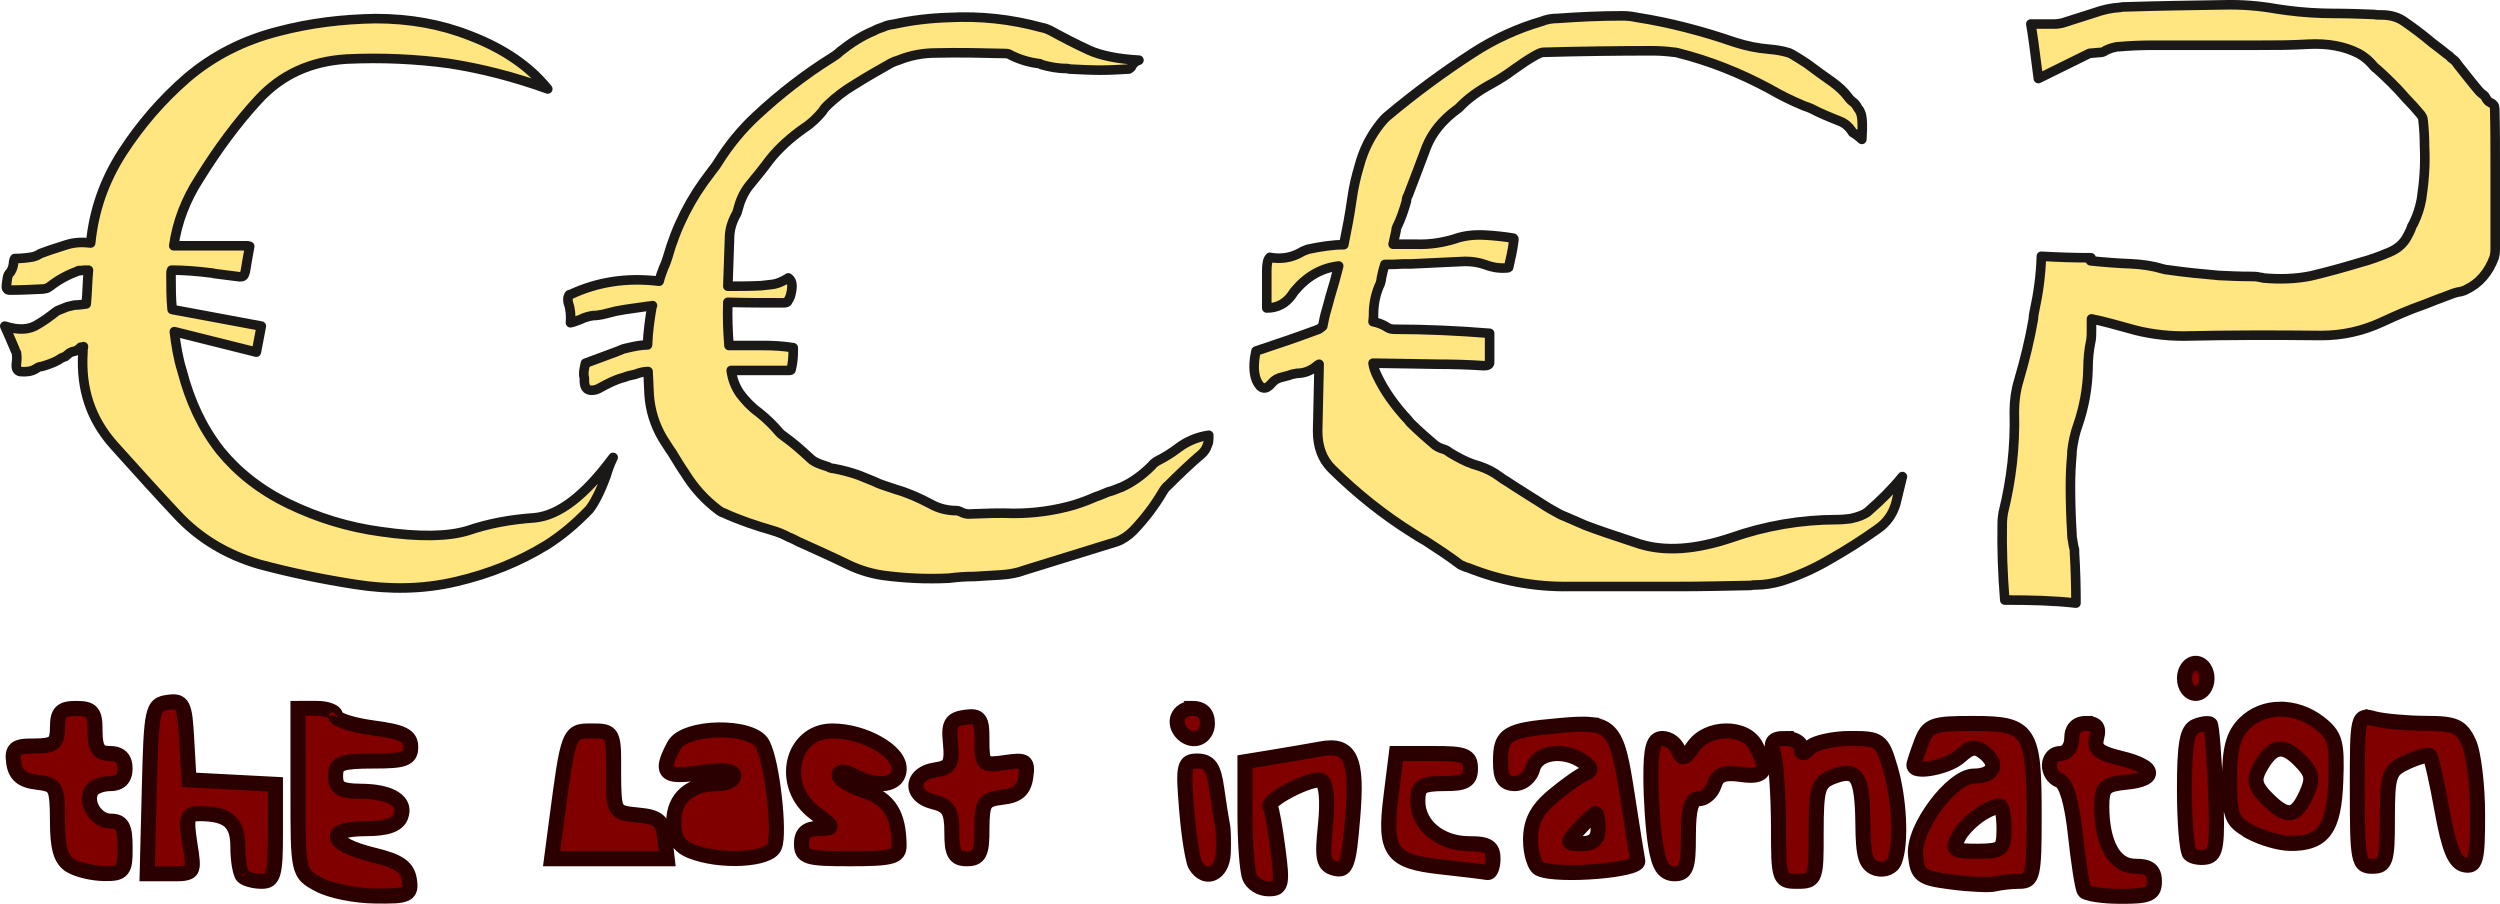 <?xml version="1.0" encoding="UTF-8"?>
<svg width="521.88" height="188.78" version="1.1" viewBox="0 0 521.88 188.78" xmlns="http://www.w3.org/2000/svg" xmlns:cc="http://creativecommons.org/ns#" xmlns:dc="http://purl.org/dc/elements/1.1/" xmlns:rdf="http://www.w3.org/1999/02/22-rdf-syntax-ns#">
 <g transform="translate(-161.83 -201.54)">
  <g fill="#ffe680" fill-rule="evenodd" stroke="#1b1918" stroke-linejoin="round" stroke-width="2">
   <path d="m288.32 300.96c0.347-1.156 0.81-2.544 1.504-3.932-5.898 7.981-11.334 12.144-16.423 12.607-5.205 0.347-9.831 1.272-13.879 2.66-4.164 1.272-10.178 1.388-18.159 0.231-6.824-0.925-13.185-2.891-19.199-5.783-6.014-2.891-10.756-6.708-14.341-11.103-3.817-4.857-6.361-10.409-7.981-16.655-0.809-2.544-1.272-5.32-1.619-8.212l17.117 4.279 1.041-5.436-18.621-3.47c-0.231-2.313-0.231-4.858-0.231-7.287 0-0.347 0-0.694 0.115-0.925 2.66 0 5.436 0.231 8.212 0.578 0.115 0 0.347 0 0.578 0.116 1.735 0.231 3.585 0.463 5.436 0.694 0.347 0 0.578 0 0.809-0.231 0.116-0.116 0.231-0.463 0.347-0.81 0.231-1.504 0.578-3.354 0.925-5.32l-0.463-0.115h-15.383c0.694-4.973 2.545-9.716 5.32-13.995 3.933-6.361 8.096-11.913 12.26-16.424 4.857-5.32 10.988-8.096 18.505-8.559 7.402-0.347 14.573 0 21.397 0.925 6.708 1.041 13.532 2.776 20.587 5.32-3.817-4.742-9.253-8.443-16.192-11.103-6.13-2.429-12.722-3.585-19.778-3.585-6.94 0.116-13.648 0.925-20.24 2.66-7.287 1.85-13.648 5.089-19.084 9.715-5.205 4.511-9.715 9.715-13.532 15.614-3.701 5.783-5.898 11.913-6.592 18.852-1.851-0.232-3.47-0.116-4.973 0.347-1.735 0.578-3.354 1.041-4.857 1.619-0.347 0.116-0.694 0.232-1.041 0.463-0.347 0.231-0.81 0.347-1.157 0.463-1.272 0.231-2.544 0.347-3.817 0.347-0.115 0.231-0.231 0.463-0.231 0.578 0 0.81-0.231 1.619-0.694 2.313-0.347 0.231-0.463 0.578-0.578 1.041-0.116 0.463-0.116 1.041-0.231 1.504-0.116 0.81 0.115 1.157 0.694 1.157 2.313 0 4.626-0.116 7.055-0.232 0.116 0 0.347-0.115 0.578-0.115 0.347-0.116 0.578-0.347 0.809-0.463 1.619-1.272 3.47-2.313 5.667-3.123 0.116-0.115 0.347-0.231 0.578-0.115 0.578-0.116 1.157-0.116 1.735-0.116-0.231 2.313-0.231 4.626-0.463 7.055-0.81 0.116-1.619 0.232-2.429 0.232-0.463 0.116-1.041 0.231-1.504 0.347l-1.735 0.694c-0.347 0.116-0.694 0.347-0.81 0.463-1.157 0.925-2.313 1.735-3.47 2.429-1.851 1.272-4.164 1.388-7.055 0.463 1.619 3.586 2.313 5.436 2.429 5.552 0.115 0.809 0.115 1.504 0 2.198-0.116 1.041 0.115 1.619 0.809 1.735 1.157 0.116 2.313 0 3.239-0.578 0.347-0.231 0.694-0.463 1.157-0.463 1.272-0.347 2.544-0.809 3.585-1.388 0.463-0.347 0.925-0.578 1.388-0.694 0.231-0.231 0.463-0.347 0.694-0.578 0.231-0.231 0.694-0.463 1.388-0.578 0.347-0.115 0.694-0.347 1.157-0.809 0.116 0 0.347 0 0.578-0.116-0.116 0.463-0.116 0.81-0.116 1.272-0.463 7.518 1.619 13.879 6.477 19.315 5.089 5.667 9.484 10.525 13.185 14.457 4.626 4.973 10.409 8.443 17.233 10.409 6.477 1.735 13.185 3.123 19.893 4.164 7.287 1.157 14.342 1.041 21.165-0.578 6.94-1.619 13.185-4.164 18.852-7.633 3.123-1.966 6.13-4.511 8.906-7.402 0.925-1.157 2.198-3.47 3.47-6.94z"/>
   <path d="m391.72 216.18c1.966 0 3.817-0.116 5.783-0.231 0.116-0.116 0.347-0.231 0.463-0.347 0.347-0.809 0.925-1.272 1.619-1.504-4.279-0.231-7.865-0.925-10.409-2.082-2.776-1.272-5.436-2.66-7.98-4.048-0.694-0.347-1.272-0.578-1.966-0.694-6.361-1.735-12.722-2.429-19.315-2.082-3.933 0.116-7.749 0.578-11.45 1.388-0.81 0.115-1.504 0.231-2.198 0.578-0.694 0.232-1.388 0.463-1.966 0.81-2.545 1.041-4.858 2.545-7.055 4.279-0.578 0.578-1.272 1.041-1.85 1.388-5.552 3.47-10.756 7.518-15.614 12.028-3.123 2.891-5.783 6.13-8.096 9.831-0.463 0.809-1.041 1.388-1.504 2.082-4.164 5.32-7.171 11.219-9.021 17.811-0.231 0.694-0.463 1.388-0.809 2.082-0.347 0.925-0.694 1.85-0.925 2.776-6.708-0.81-12.838 0.115-18.506 2.776h-0.115c-0.116 0-0.232 0.116-0.232 0.231-0.231 0.347-0.231 0.809-0.116 1.504 0.463 1.272 0.578 2.66 0.463 4.164 0.694-0.116 1.388-0.463 2.082-0.694 0.925-0.463 1.851-0.694 2.66-0.809 0.694 0 1.388-0.116 1.966-0.231l2.776-0.694c0.694-0.115 1.388-0.231 1.966-0.347l4.858-0.694c0.232 0 0.463 0 0.81-0.115-0.116 0.115-0.116 0.231-0.116 0.231-0.463 2.66-0.81 5.205-0.925 7.981-1.157 0-2.429 0.231-3.47 0.463-0.578 0.116-1.041 0.231-1.504 0.347l-1.735 0.694c-2.082 0.809-4.164 1.504-6.245 2.313-0.347 1.388-0.463 2.429-0.231 3.007v0.578c0 1.735 0.694 2.313 2.313 1.966 0.347-0.116 0.694-0.232 1.041-0.463 1.504-0.81 3.007-1.619 4.742-2.082l1.041-0.347c0.578-0.115 1.041-0.231 1.504-0.347 0.926-0.347 1.735-0.578 2.66-0.578 0.116 1.619 0.116 3.354 0.232 4.973 0.231 3.123 1.157 6.13 2.776 8.906 0.694 1.041 1.272 2.082 1.966 3.007 1.041 1.735 1.966 3.239 2.776 4.395 1.851 3.007 4.164 5.552 6.94 7.634 0.347 0.231 0.578 0.463 1.041 0.578 3.239 1.504 6.708 2.66 10.294 3.701 1.157 0.347 2.313 0.809 3.354 1.388 0.694 0.231 1.272 0.578 1.966 0.925 3.354 1.504 6.94 3.123 10.525 4.858 2.429 1.156 4.857 1.85 7.286 2.198 4.395 0.578 8.906 0.809 13.648 0.578 1.735-0.231 3.47-0.347 5.205-0.347l5.783-0.347c1.504-0.116 3.123-0.347 4.627-0.925 6.477-1.966 12.954-4.048 19.43-6.014 1.272-0.463 2.429-1.272 3.47-2.313 2.429-2.545 4.511-5.32 6.13-8.096 0.347-0.578 0.694-1.041 1.157-1.388 2.429-2.429 4.742-4.626 7.055-6.593 0.463-0.463 0.809-0.925 1.041-1.619 0.116-0.231 0.116-0.463 0.232-0.578 0.115-0.578 0.115-1.041 0.115-1.619-2.429 0.347-4.511 1.272-6.246 2.545-1.504 1.156-3.007 2.082-4.626 2.891-0.347 0.231-0.809 0.578-1.041 0.925-1.966 1.966-4.048 3.47-6.361 4.511-0.347 0.116-0.694 0.231-0.925 0.347-0.578 0.232-1.157 0.463-1.735 0.578-0.463 0.232-0.926 0.347-1.388 0.578-0.347 0.116-0.809 0.347-1.272 0.463-1.272 0.578-2.776 1.157-4.626 1.735-4.048 1.157-8.212 1.735-12.491 1.735-2.892-0.115-5.899 0-8.906 0.116-0.81 0.116-1.619-0.116-2.198-0.463-0.232-0.116-0.578-0.231-0.925-0.231-1.851 0-3.701-0.463-5.32-1.388-2.429-1.272-4.742-2.313-7.171-3.007-1.272-0.463-2.544-0.809-3.701-1.272-1.157-0.578-2.544-1.041-4.164-1.735-1.619-0.578-3.354-1.041-5.205-1.388-0.347 0-0.81-0.115-1.157-0.347-0.463-0.116-0.925-0.347-1.388-0.463-1.041-0.347-1.851-0.809-2.313-1.272-1.85-1.734-3.701-3.353-5.667-4.742-0.347-0.231-0.578-0.463-0.809-0.694-1.157-1.388-2.545-2.776-4.279-4.164-1.619-1.157-2.892-2.544-3.933-3.933-1.041-1.504-1.619-3.123-1.85-4.857h11.913c0.347 0 0.463 0 0.578-0.116 0.347-1.272 0.463-2.66 0.463-4.048v-0.578c-2.082-0.347-4.164-0.463-6.246-0.463h-7.171c-0.232-3.007-0.347-6.014-0.232-9.021 3.817 0.116 7.749 0.116 11.566 0.116 0.578 0 0.925-0.116 0.925-0.347 0.463-0.578 0.694-1.388 0.81-2.197 0.231-1.388 0-2.198-0.694-2.66-1.041 0.694-2.313 1.272-3.585 1.388-0.694 0.116-1.388 0.116-2.082 0.232-2.313 0.115-4.626 0.115-6.94 0.115l0.347-10.062c0-1.619 0.463-3.239 1.272-4.742 0.231-0.347 0.347-0.694 0.463-1.157 0.463-1.85 1.157-3.47 2.313-4.973 1.619-1.966 3.123-3.817 4.395-5.552 1.966-2.429 4.279-4.511 7.055-6.477 1.619-1.041 2.891-2.313 3.932-3.585 0.231-0.463 0.694-0.925 1.157-1.388 1.619-1.504 3.354-2.891 5.32-4.048 2.544-1.619 5.205-3.123 7.865-4.626 0.463-0.231 1.041-0.463 1.504-0.578 2.544-1.041 5.205-1.504 7.865-1.504 4.857-0.116 9.715 0 14.573 0.116 0.347 0 0.694 0.116 1.041 0.347 1.85 0.925 3.817 1.504 5.783 1.735 0.231 0 0.463 0.116 0.578 0.231 1.619 0.463 3.354 0.81 5.205 0.81 0.116 0 0.347 0 0.578 0.116 2.198 0.115 4.511 0.231 6.708 0.231z"/>
   <path d="m503.44 205.16c-0.96-0.208-1.932-0.312-2.892-0.312-4.614 0-9.01 0.208-13.509 0.532-1.284 0-2.36 0.208-3.423 0.636-5.043 1.469-9.866 3.69-14.261 6.546-6.211 4.013-12.213 8.455-17.892 13.208-0.532 0.428-0.972 0.96-1.4 1.48-2.14 2.649-3.643 5.713-4.499 8.987-0.636 2.117-1.18 4.441-1.504 6.766-0.428 3.169-1.064 6.454-1.712 9.623-2.464 0-4.927 0.416-7.495 0.949-0.543 0.208-1.18 0.428-1.608 0.74-1.931 1.052-4.083 1.376-6.327 0.948-0.428 0.428-0.647 1.272-0.647 2.753v7.819c2.255 0 3.967-0.948 5.251-2.741 0.115-0.22 0.324-0.428 0.428-0.636 2.579-3.169 5.679-4.973 9.334-5.39-0.544 2.22-1.18 4.43-1.827 6.546-0.22 0.949-0.532 1.908-0.752 2.753-0.324 1.053-0.532 2.117-0.752 3.273-0.208 0.208-0.532 0.428-0.856 0.636-4.279 1.585-8.57 3.065-13.069 4.545-0.544 2.429-0.544 4.546 0.104 6.13 0.856 1.897 1.932 2.117 3.215 0.532 0.532-0.636 1.284-1.064 2.36-1.272 0.428-0.104 0.752-0.208 1.18-0.312 0.532-0.22 1.064-0.324 1.712-0.428 1.504 0 2.787-0.532 3.863-1.376 0.208-0.208 0.532-0.416 0.74-0.52l-0.312 13.948c0 3.273 0.96 5.921 2.995 7.922 5.147 5.077 10.826 9.623 16.932 13.428 0.856 0.532 1.608 1.053 2.463 1.481 2.579 1.689 5.043 3.273 7.402 5.077 0.532 0.208 1.064 0.52 1.608 0.625 6.639 2.649 13.717 4.025 21.003 3.921h22.611c5.147 0 10.178-0.116 15.325-0.22 0.428-0.104 0.752-0.104 1.18-0.104 1.712 0 3.435-0.312 5.043-0.74 3.423-1.052 6.858-2.533 10.282-4.545 3.539-2.001 6.858-4.117 9.97-6.338 2.036-1.376 3.215-3.169 3.863-5.286 0.532-2.117 0.96-4.013 1.388-5.713-2.14 2.649-4.603 5.077-7.287 7.402-0.856 0.636-2.036 1.052-3.539 1.376-0.856 0.104-1.816 0.208-2.787 0.208-7.495 0-15.001 1.272-22.183 3.805-7.287 2.429-13.613 2.961-19.072 1.272-5.471-1.804-9.218-3.065-11.369-3.909-2.139-0.96-3.955-1.7-5.135-2.221-1.4-0.74-2.683-1.48-3.967-2.325-2.463-1.585-4.927-3.065-7.286-4.65-0.428-0.22-0.856-0.532-1.295-0.844-1.388-1.064-2.892-1.804-4.499-2.336-1.608-0.416-3.216-1.157-4.707-2.001-0.22-0.104-0.544-0.324-0.752-0.428-0.324-0.208-0.752-0.416-0.972-0.636-0.324-0.208-0.532-0.312-0.856-0.416-0.752-0.208-1.388-0.532-1.816-0.844-1.504-1.272-3.215-2.753-5.043-4.545-0.208-0.208-0.428-0.428-0.532-0.636-2.787-2.961-5.043-6.13-6.535-9.299-0.439-0.844-0.752-1.804-0.868-2.649 4.511 0.104 9.01 0.104 13.613 0.22 3.215 0 6.431 0.104 9.542 0.312 0.752 0 1.284-0.208 1.18-0.844v-5.922c-6.65-0.532-13.289-0.845-19.824-0.845-0.544 0-1.076-0.104-1.4-0.312-0.96-0.636-2.036-1.064-3.111-1.272 0.116-0.844 0.116-1.585 0.116-2.325 0.104-1.908 0.532-3.805 1.388-5.609 0.104-0.312 0.22-0.74 0.22-1.053 0.208-1.052 0.428-2.012 0.752-2.961 1.284 0 2.463 0 3.747-0.104h1.712c3.643-0.208 7.39-0.312 11.254-0.532 1.504 0 2.892 0.22 4.071 0.636 1.399 0.532 2.787 0.845 4.499 0.74 0.428 0 0.544-0.104 0.544-0.104 0.428-1.897 0.856-3.701 1.064-5.494 0.115-0.428 0-0.636-0.104-0.636-1.931-0.312-3.967-0.532-6.003-0.636-2.244-0.104-4.279 0.104-6.327 0.844-2.463 0.74-5.135 1.168-7.819 1.064h-4.927l0.636-2.857c0-0.208 0-0.324 0.116-0.636 0.856-1.688 1.492-3.597 2.036-5.494 0-0.428 0.104-0.844 0.324-1.168 1.284-3.377 2.567-6.65 3.851-10.143 1.18-2.961 3.319-5.598 6.327-7.818 0.208-0.104 0.428-0.324 0.636-0.532 1.608-1.689 3.863-3.377 6.859-4.973 1.504-0.844 3.007-1.793 4.395-2.845 1.504-1.064 3.007-2.117 4.719-3.065 0.324-0.104 0.532-0.324 0.96-0.428 0.22-0.104 0.439-0.104 0.648-0.104 7.506-0.208 15.116-0.312 22.727-0.312 1.388 0 2.892 0.104 4.499 0.312 0.104 0 0.324 0 0.636 0.104 6.754 1.689 13.081 4.233 19.187 7.506 2.36 1.377 4.719 2.533 7.287 3.597 0.428 0.104 0.856 0.312 1.4 0.52 1.816 0.96 3.852 1.804 6.003 2.649 1.064 0.416 1.92 1.157 2.463 2.012 0.104 0.208 0.208 0.416 0.532 0.521 0.428 0.324 0.96 0.636 1.608 1.272 0.208-3.065 0.104-4.973-0.324-5.713-0.104-0.312-0.324-0.625-0.532-0.844-0.22-0.521-0.647-1.052-1.284-1.48-0.324-0.312-0.543-0.52-0.752-0.844-0.856-1.157-1.931-2.117-3.215-3.065-1.827-1.261-3.539-2.533-5.251-3.805-0.971-0.636-1.931-1.26-3.007-1.897-0.208-0.104-0.532-0.324-0.856-0.428-1.388-0.416-2.683-0.636-4.071-0.74-2.567-0.208-5.043-0.74-7.287-1.48-6.754-2.325-13.613-4.117-20.471-5.182z"/>
   <path d="m663.56 205.92c-1.261-0.845-2.834-1.261-4.511-1.261-0.625 0-1.145 0-1.665-0.104-2.73-0.104-5.447-0.208-8.281-0.208-3.342 0-6.697-0.22-9.831-0.636l-2.197-0.312c-3.562-0.636-7.229-0.949-11.103-0.844-6.801 0.104-13.613 0.208-20.31 0.416-0.416 0-0.833 0-1.157 0.104-1.989 0.104-3.759 0.532-5.54 1.168-2.197 0.729-4.395 1.365-6.604 2.105-0.52 0.104-1.041 0.208-1.561 0.208h-5.031c0.312 1.689 0.844 5.482 1.573 11.381l10.675-5.262c0.948-0.116 1.781-0.116 2.625-0.22 0.208-0.104 0.416-0.104 0.625-0.312 0.625-0.312 1.365-0.636 2.094-0.74 0.208-0.104 0.416-0.104 0.625-0.104 2.405-0.208 4.823-0.312 7.228-0.312h21.987c3.447 0 6.905 0 10.467-0.22 4.083-0.208 7.529 0.428 10.467 1.908 1.365 0.729 2.406 1.677 3.25 2.73 0.208 0.22 0.416 0.428 0.625 0.532 1.989 1.793 4.083 3.794 6.072 6.118 1.041 1.053 2.093 2.209 3.134 3.47 0.208 0.324 0.428 0.636 0.428 1.052 0.208 1.793 0.312 3.689 0.312 5.482 0.208 3.897-0.104 7.587-0.636 11.068-0.312 1.689-0.833 3.377-1.665 5.054-0.22 0.324-0.428 0.74-0.532 1.168-0.208 0.416-0.416 0.949-0.729 1.469-0.729 1.48-1.989 2.637-3.77 3.377-1.989 0.845-3.979 1.585-5.968 2.105-3.458 1.052-6.905 2.001-10.467 2.845-3.146 0.636-6.384 0.74-9.947 0.428-0.104-0.115-0.312-0.115-0.52-0.115-0.729-0.208-1.469-0.208-2.198-0.208-2.198 0-4.395-0.104-6.592-0.208-3.458-0.312-6.917-0.636-10.479-1.157-0.312 0-0.729-0.104-1.145-0.208-2.093-0.636-4.291-0.949-6.592-1.064-2.729-0.104-5.551-0.312-8.489-0.625 0.104-0.208 0.104-0.428 0.104-0.636-3.343 0-6.801-0.104-10.363-0.312-0.104 3.897-0.625 7.691-1.457 11.485-0.104 0.532-0.208 1.053-0.208 1.585-0.74 4.314-1.781 8.536-3.042 12.85-0.625 2.012-0.937 4.221-0.937 6.535 0.208 7.275-0.636 14.341-2.313 21.084-0.104 0.74-0.208 1.469-0.208 2.209-0.104 5.378 0.104 10.756 0.532 16.019h0.52c4.811 0 9.634 0.104 14.341 0.636 0-3.585-0.104-7.066-0.312-10.536v-0.636c-0.208-0.636-0.312-1.365-0.416-2.105-0.116-0.428-0.116-0.845-0.116-1.157-0.208-3.377-0.312-6.639-0.312-10.016 0-2.209 0.104-4.43 0.312-6.639v-0.532c0.22-2.001 0.636-3.897 1.261-5.586 1.261-3.69 1.989-7.587 2.094-11.589 0-2.209 0.208-4.221 0.625-6.118 0.104-0.729 0.104-1.469 0.104-2.209v-2.209c2.626 0.521 5.136 1.261 7.853 2.001 3.562 1.053 7.437 1.585 11.415 1.585 9.634-0.22 19.153-0.22 28.683-0.115 4.499 0 8.686-0.948 12.769-2.845 2.729-1.261 5.551-2.521 8.593-3.574 1.885-0.74 3.759-1.481 5.54-2.117 0.74-0.312 1.469-0.521 2.197-0.625 0.428-0.116 0.844-0.22 1.157-0.428 2.718-1.261 4.707-3.585 5.864-6.743 0.104-0.416 0.208-0.948 0.208-1.585v-17.175c0-4.002 0-8.119-0.104-12.225 0-0.636-0.312-1.052-0.833-1.261-0.532-0.22-0.844-0.636-1.157-1.272-0.104-0.104-0.208-0.312-0.416-0.416-0.312-0.208-0.636-0.532-0.844-0.74-1.353-1.585-2.822-3.481-4.499-5.586-0.312-0.532-0.729-0.949-1.365-1.365-0.208-0.324-0.521-0.532-0.833-0.74-0.937-0.74-1.989-1.585-3.134-2.429-1.989-1.689-3.979-3.158-5.968-4.534z"/>
  </g>
  <g transform="matrix(.993 0 0 .993 2.577 -4.471)" fill="#800000" shape-rendering="auto">
   <path d="m227.36 393.4c-4.333-2.35-4.345-2.407-4.345-19.687v-17.33h3.95c2.172 0 3.95 0.687 3.95 1.526 0 0.839 3.555 1.997 7.9 2.574 6.292 0.835 7.9 1.65 7.9 4.005 0 2.494-1.235 2.957-7.9 2.957-6.847 0-7.9 0.421-7.9 3.16 0 2.507 1.061 3.165 5.135 3.184 6.503 0.031 9.821 2.099 8.575 5.346-0.672 1.752-2.968 2.53-7.472 2.53-8.605 0-7.552 3.289 1.778 5.552 5.354 1.299 7.113 2.514 7.499 5.182 0.462 3.189-0.143 3.481-7.11 3.423-4.188-0.035-9.57-1.124-11.96-2.421zm371.16 1.299c-0.397-0.652-1.228-5.938-1.846-11.748-0.715-6.722-1.923-10.869-3.321-11.406-2.95-1.132-2.812-5.682 0.173-5.682 1.317 0 2.37-1.405 2.37-3.16 0-2.055 1.053-3.16 3.012-3.16 2.17 0 2.795 0.83 2.235 2.971-0.617 2.36 0.417 3.254 5.032 4.345 7.305 1.728 7.924 4.378 1.175 5.029-4.486 0.433-5.135 1.068-5.135 5.032 0 7.899 2.653 12.643 7.071 12.643 2.936 0 3.989 0.834 3.989 3.16 0 2.686-1.053 3.16-7.017 3.16-3.859 0-7.342-0.533-7.739-1.185zm-175.47-2.894c-0.527-1.375-0.959-7.386-0.959-13.359v-10.859l5.925-0.968c3.259-0.532 7.767-1.307 10.018-1.722 6.315-1.163 7.752 1.99 6.689 14.671-0.813 9.703-1.306 11.072-3.755 10.432-2.4-0.628-2.691-1.973-1.959-9.061 0.527-5.106 0.208-8.726-0.825-9.364-1.648-1.019-11.896 4.2-10.772 5.486 0.314 0.359 1.047 4.386 1.629 8.948 0.958 7.504 0.768 8.295-1.987 8.295-1.675 0-3.477-1.125-4.005-2.499zm147.56 1.069c-6.501-0.859-7.149-1.346-7.56-5.68-0.533-5.617 7.617-16.59 12.322-16.59 4.036 0 5.185-2.386 2.301-4.779-1.934-1.605-2.921-1.49-5.242 0.611-2.533 2.292-9.721 3.698-9.721 1.901 0-0.378 0.693-2.511 1.541-4.74 1.417-3.728 2.3-4.053 11.005-4.053 11.845 0 12.735 1.372 12.735 19.646 0 12.288-0.279 13.534-3.031 13.534-1.667 0-3.978 0.245-5.135 0.545s-5.304 0.122-9.214-0.395zm11.06-11.21c0-2.607-0.402-4.74-0.894-4.74-2.303 0-7.1 3.543-8.606 6.356-1.519 2.838-1.161 3.124 3.914 3.124 5.153 0 5.586-0.367 5.586-4.74zm-370.25 10.007c-0.579-0.579-1.053-3.347-1.053-6.151 0-5.205-2.077-7.016-8.048-7.016-2.673 0-2.925 0.781-2.039 6.32 1 6.253 0.958 6.32-3.983 6.32h-4.994l0.447-17.775c0.426-16.94 0.61-17.798 3.916-18.269 3.15-0.448 3.513 0.278 3.95 7.9l0.481 8.394 18.17 0.948v10.191c0 8.829-0.387 10.191-2.897 10.191-1.593 0-3.371-0.474-3.95-1.053zm322.83-10.402c-0.013-6.3-0.45-13.055-0.974-15.01-0.768-2.867-0.306-3.555 2.392-3.555 1.839 0 3.344 0.853 3.344 1.896 0 1.475 0.421 1.475 1.896 0 1.043-1.043 4.841-1.896 8.44-1.896 6.228 0 6.632 0.295 8.374 6.108 1.955 6.526 2.4 15.848 0.938 19.658-0.504 1.313-2.133 2-3.743 1.579-2.302-0.602-2.866-2.43-2.93-9.493-0.09-9.967-1.234-11.766-6.26-9.838-3.185 1.222-3.555 2.439-3.555 11.685 0 9.956-0.14 10.321-3.95 10.321-3.848 0-3.951-0.295-3.972-11.455zm-359.04 8.169c-2.036-1.186-2.765-3.645-2.765-9.327 0-7.244-0.266-7.747-4.345-8.217-3.111-0.358-4.488-1.51-4.85-4.055-0.43-3.024 0.219-3.555 4.345-3.555 4.12 0 4.85-0.595 4.85-3.95 0-3.16 0.79-3.95 3.95-3.95 3.336 0 3.95 0.737 3.95 4.74 0 3.687 0.702 4.74 3.16 4.74 2.107 0 3.16 1.053 3.16 3.16 0 2.075-1.053 3.16-3.067 3.16-1.687 0-3.467 0.647-3.955 1.437-1.547 2.503 0.923 6.463 4.031 6.463 2.365 0 2.991 1.157 2.991 5.53 0 4.991-0.423 5.525-4.345 5.482-2.39-0.026-5.589-0.773-7.11-1.659zm236.51-0.038c-0.593-0.96-1.444-6.292-1.89-11.85-0.749-9.33-0.568-10.105 2.357-10.105 2.46 0 3.353 1.324 3.997 5.925 0.456 3.259 0.989 6.636 1.185 7.505s0.272 3.535 0.169 5.925c-0.19 4.415-3.722 5.993-5.819 2.6zm51.613 0.302c-10.573-1.15-11.997-3.16-10.533-14.877l1.12-8.961h7.786c6.733 0 7.786 0.427 7.786 3.16 0 2.558-1.053 3.16-5.53 3.16-4.748 0-5.53 0.524-5.53 3.705 0 5.026 4.72 8.935 10.79 8.935 3.957 0 5.011 0.664 5.011 3.16 0 1.738-0.533 3.044-1.185 2.902-0.652-0.142-5.023-0.675-9.714-1.185zm20.775 0.43c-1.086-0.457-1.975-3.197-1.975-6.089 0-3.888 1.22-6.284 4.682-9.197 2.575-2.167 5.597-4.309 6.715-4.76 1.578-0.637 1.502-1.197-0.337-2.497-3.992-2.824-9.69-2.052-10.602 1.436-0.457 1.749-2.155 3.16-3.802 3.16-2.24 0-2.976-1.149-2.976-4.647 0-5.802 1.205-6.536 12.398-7.551 11.162-1.012 11.993-0.14 14.324 15.043 0.974 6.345 1.937 12.388 2.14 13.43 0.381 1.959-16.604 3.34-20.567 1.672zm12.245-8.468c0-1.738-0.245-3.16-0.545-3.16-0.3 0-1.832 1.422-3.405 3.16-2.776 3.067-2.76 3.16 0.545 3.16 2.352 0 3.405-0.978 3.405-3.16zm12.074 3.555c-0.539-3.259-0.987-9.658-0.997-14.22-0.013-6.403 0.534-8.295 2.402-8.295 1.331 0 2.841 1.099 3.356 2.441 0.789 2.055 1.295 1.93 3.2-0.79 2.97-4.24 10.857-4.346 13.089-0.175 2.796 5.225 1.981 6.833-3.086 6.09-3.563-0.523-4.946 0.014-5.637 2.191-0.503 1.586-1.934 2.884-3.179 2.884-1.663 0-2.264 2.096-2.264 7.9 0 6.662-0.463 7.9-2.953 7.9-2.185 0-3.208-1.541-3.933-5.925zm147.51-11.639c0-15.805 0.04-15.974 3.555-15.032 1.955 0.524 6.818 0.962 10.807 0.974 6.227 0.018 7.511 0.59 9.085 4.046 1.008 2.213 1.834 9.02 1.834 15.126 0 9.697-0.348 11.035-2.748 10.572-2.047-0.394-3.252-3.31-4.722-11.422-1.086-5.991-2.246-11.164-2.578-11.496-0.332-0.332-2.473 0.248-4.758 1.289-3.85 1.754-4.154 2.627-4.154 11.909 0 8.963-0.332 10.017-3.16 10.017-2.952 0-3.16-1.053-3.16-15.984zm-378.62 6.899c2.558-19.37 2.552-19.355 7.484-19.355 4.476 0 4.567 0.171 4.567 8.59 0 8.536 0.032 8.593 5.135 9.085 4.279 0.413 5.218 1.22 5.635 4.84l0.5 4.345h-24.312zm28.246 5.876c-2.578-1.036-3.555-2.73-3.555-6.164 0-5.033 3.483-8.007 9.376-8.007 1.795 0 3.264-0.755 3.264-1.677 0-1.092-2.48-1.305-7.11-0.611-7.564 1.134-8.575 0.078-5.474-5.716 2.253-4.21 16.505-4.433 18.637-0.291 1.995 3.874 3.683 18.43 2.496 21.524-1.104 2.878-11.444 3.43-17.634 0.942zm23.305-1.531c0-2.209 1.07-3.175 3.555-3.21 3.438-0.048 3.412-0.157-0.79-3.292-7.487-5.586-4.997-17.198 3.689-17.198 6.701 0 14.086 4.163 14.086 7.941 0 3.501-4.511 4.199-9.584 1.484-1.862-0.997-3.056-1.044-3.056-0.123 0 0.832 2.414 2.31 5.364 3.283 5.186 1.712 7.204 4.912 7.255 11.51 0.018 2.352-1.513 2.765-10.249 2.765-9.217 0-10.27-0.324-10.27-3.16zm31.6-2.34c0-4.578-0.676-5.67-4.029-6.511-5.013-1.258-4.595-5.939 0.596-6.678 3.062-0.436 3.565-1.32 3.144-5.53-0.418-4.178 0.09-5.095 3.054-5.516 3.088-0.439 3.555 0.2 3.555 4.861 0 5.097 0.245 5.33 4.876 4.651 4.386-0.644 4.823-0.338 4.345 3.039-0.39 2.756-1.687 3.887-4.876 4.254-3.919 0.451-4.345 1.109-4.345 6.715 0 5.162-0.536 6.215-3.16 6.215-2.555 0-3.16-1.053-3.16-5.5zm260.23 4.501c-0.609-0.609-1.108-6.7-1.108-13.534 0-9.742 0.527-12.628 2.438-13.362 1.341-0.515 2.689-0.67 2.995-0.345 0.307 0.325 0.809 6.623 1.117 13.995 0.465 11.141 0.146 13.485-1.888 13.88-1.346 0.261-2.946-0.024-3.555-0.633zm12.717-4.645c-3.923-2.128-4.345-3.197-4.345-10.997 0-6.533 0.771-9.41 3.16-11.8 3.943-3.943 10.66-4.005 15.683-0.144 3.374 2.594 3.792 4.054 3.49 12.21-0.376 10.17-2.631 13.26-9.6 13.151-2.224-0.035-5.998-1.124-8.388-2.421zm11.773-7.853c1.561-3.427 1.348-4.5-1.454-7.302-3.504-3.504-5.756-2.995-8.371 1.891-1.27 2.373-0.926 3.734 1.571 6.232 4.214 4.214 6.043 4.032 8.254-0.821zm-236.27-12.837c-2.175-2.175-0.938-5.267 2.107-5.267 2.107 0 3.16 1.053 3.16 3.16 0 3.045-3.092 4.282-5.267 2.107zm210.67-11.587c0-1.756 1.053-3.16 2.37-3.16s2.37 1.405 2.37 3.16-1.053 3.16-2.37 3.16-2.37-1.405-2.37-3.16z" color="#000000" color-rendering="auto" dominant-baseline="auto" image-rendering="auto" solid-color="#000000" stop-color="#000000" style="font-feature-settings:normal;font-variant-alternates:normal;font-variant-caps:normal;font-variant-east-asian:normal;font-variant-ligatures:normal;font-variant-numeric:normal;font-variant-position:normal;font-variation-settings:normal;inline-size:0;isolation:auto;mix-blend-mode:normal;shape-margin:0;shape-padding:0;text-decoration-color:#000000;text-decoration-line:none;text-decoration-style:solid;text-indent:0;text-orientation:mixed;text-transform:none;white-space:normal"/>
   <path d="m621.97 346.12c-0.939 0-1.766 0.512-2.311 1.238s-0.85 1.677-0.85 2.713 0.305 1.987 0.85 2.713 1.371 1.236 2.311 1.236c0.939 0 1.766-0.51 2.311-1.236s0.85-1.677 0.85-2.713-0.305-1.987-0.85-2.713-1.371-1.238-2.311-1.238zm0 1.58c0.377 0 0.736 0.19 1.047 0.605 0.311 0.415 0.533 1.046 0.533 1.766s-0.222 1.349-0.533 1.764c-0.311 0.415-0.669 0.605-1.047 0.605-0.377 0-0.736-0.19-1.047-0.605-0.311-0.415-0.533-1.044-0.533-1.764s0.222-1.351 0.533-1.766c0.311-0.415 0.669-0.605 1.047-0.605zm-424.21 6.615c-0.678-0.174-1.374-0.107-2.193 0.01-0.859 0.122-1.667 0.278-2.344 0.848-0.677 0.569-1.082 1.449-1.355 2.727-0.548 2.556-0.682 6.984-0.895 15.457l-0.467 18.586h5.803c1.237 0 2.181 2e-3 2.967-0.117 0.785-0.12 1.515-0.422 1.922-1.068s0.441-1.405 0.377-2.353c-0.064-0.948-0.252-2.133-0.502-3.697-0.44-2.752-0.52-4.323-0.344-4.869 0.088-0.273 0.126-0.301 0.334-0.387 0.208-0.086 0.64-0.148 1.27-0.148 2.906 0 4.71 0.46 5.744 1.361 1.034 0.901 1.514 2.366 1.514 4.863 0 1.446 0.12 2.874 0.32 4.043 0.1 0.585 0.22 1.104 0.363 1.543 0.144 0.439 0.27 0.796 0.6 1.125 0.499 0.499 1.165 0.738 1.951 0.947 0.786 0.21 1.684 0.338 2.559 0.338 0.699 0 1.375-0.091 1.957-0.488 0.582-0.397 0.957-1.047 1.191-1.871 0.468-1.648 0.537-4.197 0.537-8.623v-10.942l-9.834-0.512-8.377-0.438-0.441-7.688c-0.219-3.822-0.353-5.912-1.039-7.285-0.343-0.687-0.939-1.188-1.617-1.361zm-21.352 1.285c-1.646 0-2.878 0.181-3.719 1.022-0.841 0.841-1.022 2.073-1.022 3.719 0 0.81-0.05 1.423-0.154 1.84-0.105 0.416-0.232 0.617-0.434 0.781-0.402 0.328-1.449 0.539-3.471 0.539-2.097 0-3.426 0.041-4.381 0.822-0.477 0.39-0.747 0.977-0.83 1.584-0.083 0.607-0.028 1.264 0.084 2.051 0.198 1.395 0.718 2.548 1.668 3.342 0.95 0.794 2.235 1.198 3.873 1.387 1.005 0.116 1.739 0.238 2.211 0.416s0.679 0.351 0.883 0.736c0.407 0.77 0.551 2.667 0.551 6.279 0 2.875 0.176 4.968 0.652 6.574 0.476 1.606 1.318 2.744 2.506 3.436 1.77 1.031 4.952 1.738 7.498 1.766 0.998 0.011 1.8-8e-3 2.502-0.152 0.702-0.145 1.339-0.457 1.77-1 0.86-1.085 0.873-2.601 0.873-5.119 0-2.224-0.114-3.692-0.703-4.781-0.295-0.545-0.747-0.977-1.287-1.221-0.54-0.244-1.135-0.318-1.791-0.318-1.219 0-2.397-0.811-3.09-1.922-0.693-1.111-0.846-2.403-0.27-3.336 0.069-0.112 0.504-0.461 1.127-0.688 0.623-0.227 1.414-0.375 2.156-0.375 1.149 0 2.161-0.328 2.856-1.043 0.694-0.715 1.002-1.737 1.002-2.908 0-1.185-0.309-2.215-1.022-2.928s-1.743-1.022-2.928-1.022c-1.116 0-1.534-0.168-1.846-0.635s-0.525-1.521-0.525-3.314c0-2.042-0.093-3.401-0.906-4.377-0.406-0.488-0.981-0.794-1.617-0.953-0.636-0.159-1.354-0.201-2.217-0.201zm45.82 0v18.121c0 8.64-0.02 12.954 0.566 15.611 0.293 1.329 0.783 2.281 1.506 2.998 0.722 0.717 1.603 1.183 2.688 1.772 2.664 1.445 8.011 2.48 12.33 2.516 3.495 0.029 5.384 0.056 6.689-0.572 0.653-0.314 1.124-0.927 1.264-1.588s0.065-1.343-0.055-2.166c-0.215-1.486-0.911-2.736-2.221-3.641s-3.162-1.537-5.875-2.195c-2.293-0.556-4.063-1.175-5.262-1.764s-1.75-1.224-1.785-1.334c-0.018-0.055-0.044 0.045 0.01-0.019 0.054-0.064 0.27-0.229 0.674-0.373 0.808-0.288 2.3-0.504 4.4-0.504 2.297 0 4.065-0.19 5.426-0.65 1.361-0.461 2.353-1.266 2.783-2.387 0.364-0.947 0.415-1.905 0.105-2.754s-0.954-1.547-1.807-2.078c-1.704-1.063-4.273-1.572-7.607-1.588-1.995-9e-3 -3.171-0.223-3.684-0.541-0.256-0.159-0.381-0.313-0.49-0.59-0.109-0.276-0.176-0.693-0.176-1.264 0-0.634 0.073-1.057 0.193-1.305 0.12-0.248 0.263-0.396 0.693-0.568 0.861-0.345 2.817-0.496 6.225-0.496 3.351 0 5.348-0.078 6.727-0.594 0.689-0.258 1.247-0.682 1.566-1.254 0.319-0.572 0.396-1.21 0.396-1.898 0-0.679-0.122-1.331-0.461-1.904-0.339-0.573-0.876-1.025-1.562-1.373-1.374-0.696-3.392-1.089-6.562-1.51-2.132-0.283-4.074-0.711-5.439-1.156-0.683-0.222-1.223-0.454-1.541-0.641-0.159-0.093-0.259-0.178-0.285-0.205-0.026-0.028 0.051 0.037 0.051 0.211 0-0.489-0.264-0.899-0.57-1.178-0.306-0.278-0.675-0.474-1.096-0.637-0.841-0.325-1.905-0.502-3.074-0.502zm188.81 0c-1.79 0-3.203 0.962-3.744 2.314-0.541 1.352-0.193 3.028 1.08 4.301 1.273 1.273 2.949 1.621 4.301 1.08 1.352-0.541 2.314-1.954 2.314-3.744 0-1.185-0.309-2.217-1.022-2.93s-1.745-1.022-2.93-1.022zm228.62 0.162c-2.987 0.029-5.844 1.102-7.973 3.231-1.277 1.277-2.158 2.751-2.68 4.699-0.522 1.948-0.711 4.361-0.711 7.658 0 3.914 0.074 6.191 0.756 7.916 0.625 1.581 1.857 2.52 3.588 3.502v0.049l0.414 0.225c2.533 1.374 6.284 2.477 8.752 2.516 3.603 0.056 6.266-0.774 7.924-3.045 1.658-2.271 2.289-5.725 2.478-10.865 0.151-4.093 0.144-6.548-0.396-8.438-0.54-1.889-1.671-3.099-3.402-4.43-2.648-2.035-5.763-3.047-8.75-3.018zm-442.29 0.084c0.29 0.074 0.402 0.145 0.598 0.537 0.392 0.783 0.657 2.868 0.875 6.668l0.521 9.102 9.791 0.51 8.336 0.436v9.441c0 4.403-0.124 6.951-0.477 8.191-0.176 0.62-0.366 0.862-0.562 0.996s-0.51 0.215-1.066 0.215c-0.718 0-1.507-0.111-2.152-0.283-0.645-0.172-1.16-0.459-1.24-0.539 0.04 0.04-0.109-0.167-0.217-0.498-0.108-0.331-0.216-0.788-0.307-1.318-0.182-1.061-0.297-2.42-0.297-3.777 0-2.708-0.559-4.749-2.057-6.055-1.498-1.306-3.716-1.75-6.781-1.75-0.707 0-1.309 0.034-1.873 0.268-0.564 0.233-1.036 0.747-1.234 1.361-0.397 1.229-0.159 2.818 0.287 5.606 0.25 1.562 0.431 2.732 0.486 3.555 0.055 0.823-0.043 1.252-0.139 1.404-0.096 0.152-0.241 0.259-0.822 0.348-0.581 0.088-1.495 0.1-2.728 0.1h-4.184l0.428-16.967c0.213-8.467 0.382-12.938 0.859-15.164 0.239-1.113 0.527-1.596 0.828-1.85 0.301-0.253 0.754-0.379 1.549-0.492 0.756-0.108 1.288-0.117 1.578-0.043zm-20.959 1.334c0.805 0 1.417 0.05 1.834 0.154 0.417 0.104 0.621 0.235 0.785 0.432 0.328 0.394 0.541 1.404 0.541 3.365 0 1.893 0.137 3.208 0.791 4.189s1.818 1.34 3.16 1.34c0.922 0 1.47 0.218 1.811 0.559 0.34 0.34 0.559 0.889 0.559 1.81 0 0.904-0.219 1.462-0.555 1.809s-0.858 0.562-1.723 0.562c-0.944 0-1.885 0.174-2.695 0.469-0.81 0.294-1.512 0.666-1.932 1.344-0.97 1.57-0.661 3.507 0.271 5.002 0.932 1.495 2.542 2.666 4.432 2.666 0.527 0 0.898 0.068 1.141 0.178 0.243 0.11 0.389 0.242 0.547 0.533 0.315 0.582 0.514 1.881 0.514 4.029 0 2.473-0.199 3.718-0.531 4.137-0.166 0.209-0.369 0.336-0.85 0.436-0.481 0.099-1.204 0.13-2.166 0.119-2.233-0.025-5.45-0.81-6.721-1.551-0.848-0.494-1.388-1.179-1.785-2.519-0.397-1.341-0.588-3.318-0.588-6.125 0-3.631 0.011-5.608-0.734-7.018-0.373-0.705-0.995-1.2-1.721-1.475-0.725-0.274-1.555-0.391-2.59-0.51-1.473-0.17-2.432-0.52-3.039-1.027-0.607-0.508-0.956-1.203-1.119-2.353-0.103-0.725-0.127-1.27-0.08-1.613s0.117-0.456 0.264-0.576c0.294-0.241 1.352-0.465 3.381-0.465 2.098 0 3.476-0.086 4.469-0.895 0.496-0.404 0.808-0.98 0.969-1.619 0.161-0.639 0.201-1.359 0.201-2.227 0-1.514 0.214-2.257 0.559-2.602 0.344-0.344 1.087-0.559 2.602-0.559zm47.4 0h3.16c1.003 0 1.915 0.166 2.506 0.395 0.295 0.114 0.507 0.248 0.602 0.334 0.095 0.086 0.053 0.077 0.053 8e-3 0 0.384 0.189 0.668 0.375 0.867s0.396 0.346 0.639 0.488c0.485 0.285 1.104 0.537 1.853 0.781 1.498 0.488 3.506 0.925 5.719 1.219 3.122 0.414 5.053 0.847 6.057 1.355 0.502 0.254 0.759 0.499 0.918 0.768 0.159 0.268 0.24 0.601 0.24 1.1 0 0.558-0.077 0.913-0.197 1.129-0.121 0.216-0.287 0.375-0.74 0.545-0.906 0.339-2.857 0.492-6.172 0.492-3.44 0-5.435 0.059-6.812 0.609-0.689 0.275-1.236 0.746-1.527 1.348-0.291 0.602-0.352 1.257-0.352 1.992 0 0.682 0.068 1.289 0.285 1.842 0.217 0.553 0.611 1.034 1.129 1.355 1.036 0.642 2.429 0.768 4.508 0.777 3.169 0.015 5.511 0.557 6.779 1.348 0.634 0.396 0.993 0.826 1.158 1.279 0.165 0.453 0.164 0.97-0.096 1.647-0.242 0.632-0.735 1.091-1.816 1.457-1.081 0.366-2.712 0.566-4.918 0.566-2.202 0-3.807 0.194-4.93 0.594-0.562 0.2-1.02 0.449-1.355 0.85-0.335 0.401-0.464 1.016-0.305 1.514 0.319 0.995 1.242 1.607 2.596 2.272 1.354 0.665 3.214 1.306 5.586 1.881 2.642 0.641 4.345 1.264 5.35 1.959 1.005 0.695 1.381 1.385 1.553 2.568 0.112 0.771 0.133 1.323 0.072 1.611-0.061 0.289-0.09 0.342-0.402 0.492-0.624 0.3-2.52 0.445-5.992 0.416-4.057-0.034-9.474-1.176-11.59-2.324-1.082-0.587-1.828-1.009-2.326-1.504-0.499-0.495-0.825-1.078-1.076-2.217-0.503-2.278-0.529-6.631-0.529-15.271zm187.23 0c0.922 0 1.472 0.218 1.812 0.559s0.559 0.891 0.559 1.812c0 1.255-0.585 1.982-1.322 2.277-0.738 0.295-1.694 0.172-2.596-0.73-0.902-0.902-1.026-1.858-0.73-2.596 0.295-0.738 1.022-1.322 2.277-1.322zm228.66 0.16c2.613-0.022 5.365 0.868 7.74 2.693 1.643 1.263 2.409 2.081 2.846 3.609 0.437 1.528 0.488 3.882 0.338 7.945-0.186 5.03-0.87 8.203-2.176 9.992-1.306 1.789-3.257 2.449-6.623 2.397-1.98-0.031-5.777-1.106-8.023-2.324-1.923-1.043-2.775-1.675-3.285-2.967-0.51-1.292-0.646-3.45-0.646-7.336 0-3.235 0.195-5.529 0.656-7.25 0.461-1.721 1.159-2.878 2.272-3.99 1.814-1.814 4.289-2.748 6.902-2.769zm-274.48 0.053c-0.62-0.092-1.285-0.034-2.086 0.08-0.777 0.11-1.433 0.254-2.006 0.518s-1.064 0.681-1.369 1.232c-0.611 1.104-0.566 2.501-0.354 4.627 0.207 2.069 0.117 3.213-0.166 3.711-0.142 0.249-0.314 0.403-0.672 0.562-0.358 0.16-0.899 0.292-1.631 0.396-2.823 0.402-4.632 1.966-4.801 3.856-0.169 1.889 1.387 3.684 4.123 4.371 1.611 0.404 2.354 0.795 2.793 1.504 0.439 0.709 0.639 1.99 0.639 4.24 0 2.259 0.102 3.724 0.727 4.811 0.312 0.543 0.795 0.961 1.355 1.188 0.56 0.227 1.174 0.293 1.867 0.293 0.709 0 1.338-0.065 1.912-0.311 0.575-0.246 1.058-0.706 1.357-1.295 0.599-1.178 0.682-2.792 0.682-5.4 0-2.783 0.178-4.246 0.576-4.861 0.199-0.308 0.433-0.487 0.914-0.66 0.481-0.173 1.195-0.298 2.154-0.408 1.674-0.193 2.97-0.595 3.918-1.422 0.948-0.827 1.441-2.025 1.65-3.508 0.122-0.862 0.198-1.55 0.145-2.168-0.053-0.618-0.298-1.251-0.822-1.617-0.524-0.366-1.142-0.436-1.865-0.426-0.723 0.01-1.592 0.119-2.699 0.281-1.15 0.169-2.014 0.273-2.594 0.268-0.58-5e-3 -0.8-0.101-0.922-0.217s-0.267-0.402-0.352-1.051c-0.085-0.649-0.104-1.601-0.104-2.869 0-2.357-0.018-3.78-0.771-4.811-0.377-0.515-0.98-0.822-1.6-0.914zm292.04 0.127c-0.411 0.108-0.808 0.381-1.072 0.748-0.264 0.367-0.428 0.805-0.555 1.34-0.506 2.139-0.48 6.075-0.48 13.979 0 7.469 0.033 11.442 0.488 13.744 0.228 1.151 0.586 1.968 1.244 2.471 0.658 0.503 1.434 0.561 2.219 0.561 0.756 0 1.444-0.056 2.07-0.404 0.626-0.349 1.067-0.988 1.322-1.797 0.51-1.617 0.557-4.114 0.557-8.605 0-4.633 0.111-7.144 0.59-8.518 0.239-0.687 0.534-1.098 1.006-1.49s1.152-0.754 2.096-1.184c1.108-0.505 2.186-0.897 2.99-1.115 0.378-0.102 0.681-0.158 0.889-0.18 0.051 0.152 0.109 0.335 0.18 0.592 0.166 0.604 0.376 1.46 0.607 2.494 0.464 2.068 1.023 4.852 1.565 7.838 0.739 4.077 1.407 6.864 2.193 8.766 0.786 1.901 1.808 3.031 3.158 3.291 0.673 0.13 1.36 0.174 1.984-0.184s0.983-1.026 1.203-1.871c0.44-1.691 0.5-4.435 0.5-9.293 0-3.088-0.208-6.343-0.545-9.119-0.337-2.776-0.762-5.025-1.359-6.336-0.814-1.787-1.686-3.033-3.195-3.705-1.509-0.672-3.47-0.793-6.607-0.803-3.932-0.012-8.858-0.48-10.604-0.947-0.885-0.237-1.621-0.487-2.443-0.271zm-81.992 1.24c-4.362 0-6.787 0.044-8.508 0.678-0.86 0.317-1.536 0.823-2.035 1.484-0.499 0.662-0.839 1.446-1.201 2.4-0.428 1.126-0.815 2.226-1.1 3.102-0.142 0.438-0.26 0.817-0.344 1.125-0.084 0.308-0.148 0.459-0.148 0.795 0 0.488 0.316 0.962 0.678 1.193 0.362 0.232 0.754 0.322 1.182 0.373 0.855 0.102 1.883 8e-3 2.992-0.209 2.22-0.434 4.707-1.332 6.189-2.674 1.125-1.018 1.853-1.441 2.328-1.496 0.475-0.055 0.97 0.154 1.879 0.908 0.651 0.541 1.034 1.054 1.201 1.453 0.167 0.399 0.148 0.652 0.037 0.883-0.222 0.462-1.173 1.045-3.035 1.045-1.483 0-2.981 0.798-4.473 1.973-1.491 1.175-2.971 2.766-4.285 4.535-2.628 3.538-4.657 7.714-4.35 10.947 0.105 1.101 0.221 1.991 0.477 2.768 0.256 0.777 0.687 1.447 1.332 1.932 1.29 0.969 3.167 1.258 6.434 1.689 1.98 0.262 4.013 0.437 5.711 0.51 1.698 0.073 2.968 0.082 3.805-0.135 1.012-0.262 3.348-0.518 4.938-0.518 0.748 0 1.484-0.079 2.107-0.545 0.623-0.466 0.984-1.218 1.211-2.232 0.455-2.03 0.504-5.397 0.504-11.547 0-9.15-0.122-14.127-2.053-17.105-0.965-1.489-2.43-2.367-4.305-2.811-1.875-0.444-4.191-0.521-7.168-0.521zm23.646 0c-1.128 0-2.129 0.338-2.812 1.055-0.683 0.717-0.99 1.734-0.99 2.897 0 0.72-0.222 1.349-0.533 1.764-0.311 0.415-0.669 0.605-1.047 0.605-0.947 0-1.768 0.392-2.297 1-0.529 0.608-0.781 1.391-0.805 2.184-0.048 1.586 0.837 3.333 2.647 4.027 0.067 0.026 0.329 0.226 0.604 0.713 0.275 0.487 0.566 1.218 0.838 2.152 0.544 1.87 1.022 4.553 1.377 7.885 0.31 2.917 0.674 5.701 1.012 7.848 0.169 1.073 0.33 1.987 0.479 2.688 0.074 0.35 0.143 0.645 0.213 0.891 0.07 0.246 0.113 0.419 0.254 0.65 0.341 0.56 0.761 0.639 1.268 0.801 0.506 0.162 1.131 0.295 1.859 0.406 1.456 0.223 3.321 0.355 5.287 0.355 3.003 0 4.794-0.069 6.068-0.643 0.637-0.287 1.143-0.765 1.41-1.353s0.328-1.23 0.328-1.953c0-1.282-0.329-2.388-1.193-3.072-0.864-0.685-2.043-0.877-3.586-0.877-1.926 0-3.386-0.96-4.502-2.955-1.116-1.995-1.779-5.037-1.779-8.898 0-1.939 0.188-2.825 0.648-3.275 0.46-0.451 1.563-0.758 3.773-0.971 1.739-0.168 3.028-0.453 3.951-0.889 0.462-0.218 0.843-0.475 1.121-0.842 0.278-0.367 0.41-0.887 0.303-1.346-0.214-0.917-0.985-1.473-2.053-2.019-1.068-0.547-2.525-1.047-4.393-1.488-2.273-0.538-3.602-1.059-4.143-1.525-0.27-0.233-0.368-0.413-0.418-0.678-0.05-0.264-0.026-0.648 0.111-1.174 0.304-1.164 0.362-2.181-0.227-2.963-0.588-0.782-1.587-0.998-2.773-0.998zm25.809 0.051c-0.282-0.034-0.572-0.025-0.887 0.012-0.629 0.072-1.35 0.256-2.078 0.535-0.628 0.241-1.186 0.705-1.58 1.355s-0.654 1.473-0.85 2.543c-0.391 2.141-0.516 5.316-0.516 10.201 0 3.437 0.125 6.683 0.328 9.166 0.102 1.241 0.222 2.291 0.361 3.094 0.07 0.401 0.144 0.74 0.23 1.027 0.087 0.288 0.13 0.517 0.42 0.807 0.506 0.506 1.178 0.729 1.92 0.861 0.742 0.132 1.561 0.14 2.344-0.012 0.648-0.126 1.298-0.482 1.719-1.096 0.421-0.613 0.649-1.406 0.795-2.482 0.293-2.153 0.247-5.529 0.014-11.109-0.154-3.695-0.359-7.121-0.562-9.672-0.102-1.276-0.203-2.331-0.301-3.103-0.049-0.386-0.096-0.7-0.146-0.951-0.025-0.125-0.05-0.234-0.084-0.344-0.034-0.109-0.019-0.203-0.238-0.436-0.297-0.314-0.606-0.362-0.889-0.396zm-259.74 0.145c0.337 0.05 0.431 0.113 0.557 0.285 0.252 0.344 0.467 1.573 0.467 3.877 0 1.281 0.012 2.267 0.117 3.074 0.106 0.807 0.309 1.494 0.828 1.988 0.519 0.495 1.23 0.648 1.998 0.654 0.768 7e-3 1.671-0.114 2.836-0.285 1.086-0.159 1.917-0.256 2.494-0.264 0.578-8e-3 0.862 0.089 0.936 0.141 0.074 0.052 0.123 0.088 0.154 0.457 0.032 0.369-0.018 0.986-0.135 1.812-0.18 1.272-0.53 2.02-1.125 2.539-0.595 0.519-1.543 0.867-3.059 1.041-1 0.115-1.809 0.24-2.51 0.492-0.701 0.252-1.308 0.673-1.705 1.287-0.795 1.228-0.83 2.898-0.83 5.721 0 2.554-0.185 4.046-0.51 4.686-0.162 0.32-0.306 0.446-0.57 0.559-0.264 0.113-0.688 0.182-1.291 0.182-0.584 0-1.004-0.068-1.275-0.178-0.272-0.11-0.42-0.234-0.578-0.51-0.317-0.551-0.516-1.836-0.516-4.023 0-2.328-0.138-3.881-0.875-5.072-0.737-1.192-2.009-1.768-3.752-2.205-2.277-0.572-3.018-1.747-2.934-2.697 0.085-0.95 1.081-2.095 3.449-2.432 0.799-0.114 1.468-0.257 2.053-0.518 0.584-0.26 1.086-0.672 1.4-1.225 0.628-1.105 0.579-2.507 0.365-4.648-0.205-2.052-0.115-3.202 0.164-3.707 0.14-0.252 0.304-0.403 0.646-0.561 0.342-0.157 0.864-0.289 1.568-0.389 0.743-0.105 1.294-0.132 1.631-0.082zm129.93 0.041c-1.795-0.188-3.972-0.045-6.773 0.209-5.611 0.509-8.754 0.888-10.734 2.094-0.99 0.603-1.646 1.474-1.98 2.519-0.334 1.046-0.4 2.247-0.4 3.725 0 1.804 0.152 3.093 0.771 4.061 0.62 0.968 1.739 1.377 2.994 1.377 2.098 0 4.014-1.639 4.566-3.75 0.358-1.368 1.66-2.255 3.486-2.502 1.826-0.247 4.071 0.222 5.894 1.512 0.44 0.311 0.76 0.571 0.943 0.758 0.079 0.081 0.052 0.045 0.078 0.086-0.102 0.069-0.236 0.159-0.523 0.275-0.732 0.296-1.736 0.947-2.973 1.824-1.237 0.877-2.649 1.966-3.955 3.064-3.555 2.991-4.963 5.748-4.963 9.801 0 1.527 0.228 3.001 0.617 4.201 0.389 1.2 0.848 2.2 1.84 2.617 1.213 0.51 3.035 0.703 5.219 0.779 2.184 0.076 4.69-4e-3 7.064-0.197 2.375-0.193 4.61-0.498 6.277-0.893 0.834-0.197 1.521-0.409 2.061-0.684 0.27-0.138 0.509-0.286 0.719-0.521 0.209-0.235 0.388-0.64 0.311-1.037-0.183-0.941-1.161-7.057-2.135-13.398-1.167-7.603-1.876-11.725-4.061-14.02-1.092-1.147-2.549-1.712-4.344-1.9zm162.74 0.051c0.173-0.045 0.76 0.036 1.633 0.27 2.165 0.58 6.965 0.99 11.01 1.002 3.09 9e-3 4.884 0.184 5.967 0.666 1.083 0.482 1.64 1.249 2.4 2.918 0.411 0.903 0.902 3.164 1.23 5.871s0.533 5.91 0.533 8.928c0 4.839-0.115 7.61-0.449 8.896-0.167 0.643-0.343 0.83-0.459 0.896-0.116 0.067-0.373 0.105-0.9 4e-3 -0.696-0.134-1.302-0.661-1.998-2.344-0.696-1.683-1.366-4.408-2.098-8.443-0.545-3.005-1.107-5.804-1.578-7.902-0.235-1.049-0.447-1.924-0.625-2.57-0.089-0.323-0.168-0.587-0.244-0.803-0.038-0.108-0.075-0.203-0.119-0.297-0.044-0.094-0.067-0.18-0.229-0.342-0.232-0.232-0.464-0.279-0.65-0.307-0.186-0.027-0.356-0.023-0.537-8e-3 -0.361 0.031-0.764 0.116-1.225 0.24-0.92 0.249-2.056 0.667-3.232 1.203-0.981 0.447-1.784 0.852-2.451 1.406s-1.17 1.272-1.488 2.184c-0.636 1.822-0.678 4.389-0.678 9.039 0 4.472-0.119 6.981-0.482 8.131-0.181 0.575-0.353 0.762-0.584 0.891-0.231 0.129-0.645 0.205-1.303 0.205-0.691 0-1.048-0.075-1.26-0.236-0.211-0.162-0.459-0.543-0.652-1.522-0.387-1.957-0.459-5.976-0.459-13.438 0-7.902 0.047-11.954 0.439-13.615 0.098-0.415 0.213-0.663 0.297-0.779 0.084-0.116 0.105-0.122 0.191-0.145zm-346.23 1.072c-2.122 0.033-4.246 0.331-6.033 0.912-1.787 0.581-3.29 1.428-4.016 2.783-0.788 1.473-1.332 2.657-1.586 3.678-0.254 1.02-0.197 2.021 0.451 2.697s1.604 0.87 2.803 0.902c1.199 0.033 2.71-0.122 4.621-0.408 2.283-0.342 4.025-0.45 5.106-0.357 0.538 0.046 0.905 0.154 1.051 0.23-0.015 0.064-0.077 0.228-0.484 0.438-0.447 0.23-1.157 0.406-1.943 0.406-3.08 0-5.622 0.777-7.41 2.305-1.789 1.527-2.756 3.794-2.756 6.492 0 1.792 0.25 3.22 0.916 4.375 0.666 1.155 1.74 1.961 3.135 2.522 3.255 1.308 7.458 1.79 11.061 1.598 1.801-0.096 3.447-0.362 4.771-0.814 1.325-0.453 2.413-1.079 2.834-2.176 0.393-1.025 0.466-2.516 0.443-4.414-0.023-1.898-0.187-4.151-0.451-6.428-0.528-4.554-1.383-9.112-2.523-11.326-0.698-1.356-2.196-2.162-3.973-2.689-1.777-0.527-3.893-0.758-6.016-0.725zm211.78 0.211c-2.833 0.038-5.785 1.191-7.457 3.578-0.469 0.669-0.846 1.168-1.131 1.482-0.199 0.219-0.241 0.23-0.299 0.271-0.092-0.14-0.223-0.372-0.385-0.793-0.649-1.69-2.33-2.949-4.096-2.949-0.6 0-1.217 0.178-1.688 0.594-0.47 0.416-0.767 1-0.977 1.723-0.418 1.444-0.534 3.545-0.527 6.769v2e-3c0.01 4.612 0.454 10.992 1.008 14.346 0.37 2.236 0.801 3.804 1.539 4.916 0.738 1.112 1.894 1.672 3.172 1.672 0.688 0 1.327-0.079 1.898-0.398s0.994-0.879 1.252-1.568c0.515-1.378 0.594-3.375 0.594-6.725 0-2.875 0.163-4.814 0.477-5.908 0.157-0.547 0.348-0.863 0.498-1.012 0.15-0.149 0.248-0.189 0.498-0.189 0.897 0 1.717-0.435 2.398-1.053s1.235-1.443 1.533-2.383c0.305-0.961 0.63-1.359 1.275-1.609s1.766-0.293 3.494-0.039c1.31 0.192 2.374 0.248 3.262 0.096 0.888-0.152 1.671-0.581 2.049-1.326s0.327-1.615 0.062-2.586-0.762-2.091-1.477-3.426c-1.3-2.429-4.142-3.522-6.975-3.484zm-238.4 0.01c-1.232 0-2.24-0.031-3.189 0.359-0.95 0.39-1.67 1.243-2.18 2.561-1.019 2.635-1.619 7.438-2.898 17.123l-1.107 8.398h26.1l-0.602-5.227c-0.215-1.871-0.591-3.229-1.641-4.131-1.05-0.902-2.52-1.194-4.703-1.404-1.274-0.123-2.209-0.226-2.812-0.4-0.603-0.174-0.837-0.341-1.057-0.729-0.439-0.776-0.553-2.903-0.553-7.17 0-4.212 0.082-6.359-0.697-7.824-0.39-0.733-1.1-1.197-1.879-1.377-0.779-0.18-1.657-0.18-2.781-0.18zm50.521 0c-4.695 0-7.846 3.231-8.682 7.129-0.836 3.898 0.534 8.517 4.521 11.492 1.049 0.783 1.833 1.375 2.344 1.803 8e-3 6e-3 8e-3 9e-3 0.016 0.016-0.336 0.019-0.584 0.043-1.109 0.051-1.343 0.019-2.443 0.286-3.227 0.994-0.784 0.708-1.107 1.774-1.107 3.006 0 0.758 0.057 1.452 0.412 2.08 0.356 0.629 1.001 1.065 1.824 1.318 1.646 0.506 4.207 0.553 8.824 0.553 4.38 0 6.951-0.081 8.613-0.529 0.831-0.224 1.484-0.569 1.902-1.127 0.419-0.558 0.529-1.232 0.523-1.906-0.026-3.378-0.553-5.985-1.824-8.002-1.271-2.017-3.269-3.36-5.973-4.252-1.423-0.47-2.721-1.065-3.623-1.617-0.415-0.254-0.718-0.493-0.928-0.689 0.354 0.059 0.871 0.191 1.623 0.594 2.647 1.417 5.173 1.984 7.188 1.672 1.007-0.156 1.902-0.545 2.551-1.211 0.649-0.666 1.008-1.598 1.008-2.643 0-2.404-2.125-4.492-4.932-6.074s-6.431-2.656-9.945-2.656zm239.94 0c2.946 0 5.181 0.094 6.805 0.479 1.623 0.384 2.604 0.995 3.342 2.133 1.476 2.277 1.799 7.122 1.799 16.246 0 6.138-0.092 9.536-0.465 11.201-0.186 0.833-0.412 1.161-0.615 1.312s-0.534 0.23-1.162 0.23c-1.744 0-4.029 0.231-5.332 0.568-0.32 0.083-1.701 0.154-3.344 0.084-1.643-0.07-3.639-0.241-5.57-0.496-3.235-0.427-4.929-0.814-5.691-1.387-0.381-0.286-0.597-0.602-0.781-1.162-0.185-0.56-0.303-1.358-0.404-2.424-0.226-2.383 1.555-6.503 4.045-9.855 1.245-1.676 2.651-3.178 3.994-4.236 1.343-1.058 2.627-1.633 3.496-1.633 2.174 0 3.819-0.61 4.459-1.94 0.32-0.665 0.298-1.456-4e-3 -2.178-0.302-0.721-0.858-1.405-1.648-2.061-1.025-0.851-1.99-1.386-3.072-1.26-1.082 0.126-2.008 0.81-3.205 1.893-1.05 0.951-3.424 1.902-5.432 2.295-1.004 0.196-1.93 0.26-2.502 0.191-0.242-0.029-0.365-0.08-0.438-0.113 0.011-0.043 0.014-0.079 0.065-0.266 0.073-0.268 0.183-0.629 0.32-1.051 0.274-0.843 0.657-1.924 1.076-3.027 0.346-0.91 0.647-1.564 0.984-2.012 0.337-0.448 0.693-0.723 1.318-0.953 1.251-0.461 3.62-0.58 7.963-0.58zm23.646 0c0.984 0 1.383 0.199 1.51 0.367 0.127 0.168 0.216 0.639-0.039 1.615-0.171 0.654-0.249 1.266-0.135 1.867 0.114 0.601 0.449 1.157 0.938 1.578 0.976 0.843 2.471 1.313 4.812 1.867 1.784 0.422 3.143 0.901 4.035 1.357 0.892 0.457 1.224 0.93 1.234 0.973 5e-3 0.021 0.03-0.037-0.021 0.031s-0.222 0.218-0.537 0.367c-0.631 0.298-1.795 0.588-3.43 0.746-2.276 0.219-3.741 0.448-4.727 1.414-0.986 0.966-1.123 2.379-1.123 4.404 0 4.038 0.665 7.319 1.98 9.67 1.315 2.351 3.389 3.764 5.881 3.764 1.393-1e-5 2.209 0.223 2.606 0.537 0.396 0.314 0.594 0.788 0.594 1.832 0 0.62-0.071 1.045-0.188 1.301-0.116 0.256-0.248 0.399-0.619 0.566-0.743 0.335-2.459 0.504-5.42 0.504-1.893 0-3.7-0.133-5.049-0.34-0.675-0.103-1.236-0.226-1.615-0.348s-0.543-0.353-0.4-0.119c0.042 0.069-0.028-0.067-0.082-0.258-0.054-0.191-0.12-0.461-0.189-0.789-0.139-0.656-0.297-1.55-0.463-2.606-0.332-2.112-0.694-4.875-1.002-7.768-0.361-3.391-0.844-6.142-1.432-8.16-0.294-1.009-0.611-1.835-0.979-2.486-0.367-0.652-0.78-1.172-1.412-1.414-1.141-0.438-1.662-1.532-1.633-2.504 0.015-0.486 0.173-0.912 0.418-1.193 0.245-0.281 0.558-0.457 1.103-0.457 0.939 0 1.768-0.512 2.312-1.238 0.545-0.726 0.848-1.675 0.848-2.711 0-0.892 0.221-1.457 0.555-1.807 0.333-0.35 0.837-0.564 1.668-0.564zm25.484 0.043c0.035 0.185 0.074 0.426 0.115 0.754 0.092 0.73 0.192 1.77 0.293 3.031 0.201 2.522 0.403 5.933 0.557 9.611 0.232 5.561 0.259 8.927 0 10.83-0.129 0.951-0.335 1.516-0.531 1.801-0.196 0.285-0.348 0.368-0.717 0.439-0.563 0.109-1.219 0.105-1.766 8e-3 -0.547-0.097-0.976-0.32-1.08-0.424 0.137 0.137 0.032 0.042-0.025-0.146-0.057-0.189-0.123-0.48-0.186-0.842-0.126-0.724-0.245-1.74-0.344-2.951-0.198-2.423-0.322-5.639-0.322-9.037 0-4.857 0.14-7.997 0.49-9.918 0.175-0.961 0.404-1.607 0.646-2.008s0.467-0.574 0.795-0.699c0.613-0.235 1.236-0.387 1.693-0.439 0.169-0.019 0.276-0.013 0.381-0.01zm-129.64 0.184c1.573 0.165 2.563 0.578 3.365 1.42 1.604 1.685 2.477 5.59 3.641 13.17 0.956 6.229 1.861 11.911 2.106 13.209-0.042 0.031-0.054 0.049-0.154 0.1-0.332 0.169-0.94 0.373-1.707 0.555-1.534 0.363-3.722 0.667-6.041 0.855-2.319 0.189-4.779 0.264-6.883 0.191-2.103-0.073-3.891-0.333-4.66-0.656-0.094-0.04-0.622-0.639-0.949-1.647-0.327-1.007-0.541-2.35-0.541-3.715 0-3.723 1.03-5.757 4.398-8.592 1.269-1.068 2.656-2.136 3.853-2.984s2.264-1.493 2.65-1.648c0.434-0.175 0.787-0.346 1.094-0.613 0.307-0.268 0.569-0.755 0.506-1.225-0.063-0.47-0.32-0.792-0.619-1.096s-0.679-0.602-1.158-0.941c-2.169-1.534-4.769-2.092-7.018-1.787-2.249 0.305-4.25 1.548-4.805 3.668-0.363 1.387-1.841 2.57-3.037 2.57-0.985 0-1.354-0.167-1.662-0.648-0.308-0.481-0.523-1.516-0.523-3.209 0-1.423 0.083-2.489 0.324-3.244 0.242-0.755 0.587-1.218 1.297-1.65 1.421-0.865 4.477-1.363 10.059-1.869 2.78-0.252 4.892-0.378 6.465-0.213zm-183.31 1.133c1.989-0.031 3.977 0.196 5.543 0.66 1.566 0.464 2.65 1.184 3.018 1.898 0.855 1.66 1.84 6.317 2.357 10.783 0.259 2.233 0.419 4.442 0.441 6.264 0.022 1.822-0.138 3.311-0.338 3.832-0.131 0.342-0.751 0.864-1.869 1.246s-2.65 0.64-4.346 0.73c-3.391 0.181-7.454-0.305-10.389-1.484-1.183-0.475-1.887-1.036-2.353-1.846-0.467-0.81-0.705-1.944-0.705-3.586 0-2.334 0.775-4.073 2.201-5.291 1.426-1.218 3.571-1.926 6.385-1.926 1.008 0 1.93-0.202 2.666-0.58s1.389-1.006 1.389-1.887c0-0.572-0.413-1.103-0.879-1.352-0.465-0.248-1.003-0.354-1.662-0.41-1.317-0.113-3.129 0.017-5.477 0.369-1.871 0.281-3.322 0.42-4.344 0.393-1.022-0.028-1.542-0.248-1.705-0.418-0.163-0.17-0.251-0.449-0.059-1.221 0.192-0.772 0.683-1.892 1.445-3.316 0.401-0.75 1.526-1.51 3.111-2.025 1.585-0.515 3.58-0.803 5.568-0.834zm211.78 0.211c2.411-0.032 4.628 0.907 5.561 2.648 0.684 1.277 1.133 2.319 1.344 3.096 0.211 0.777 0.165 1.24 0.055 1.457-0.11 0.217-0.305 0.379-0.908 0.482-0.603 0.103-1.54 0.08-2.764-0.1-1.835-0.269-3.188-0.302-4.297 0.129-1.109 0.431-1.823 1.39-2.209 2.606-0.205 0.647-0.617 1.262-1.088 1.69-0.471 0.428-0.99 0.643-1.338 0.643-0.582 0-1.179 0.221-1.609 0.646-0.43 0.426-0.703 0.997-0.904 1.699-0.403 1.405-0.539 3.415-0.539 6.344 0 3.313-0.153 5.266-0.492 6.172-0.169 0.453-0.329 0.622-0.545 0.742s-0.57 0.197-1.127 0.197c-0.907 0-1.354-0.212-1.855-0.967-0.501-0.755-0.942-2.151-1.297-4.299-0.523-3.164-0.977-9.58-0.986-14.092-6e-3 -3.179 0.146-5.226 0.465-6.328 0.16-0.551 0.349-0.839 0.506-0.979 0.157-0.139 0.307-0.197 0.641-0.197 0.896 0 2.237 0.938 2.619 1.934 0.208 0.543 0.392 0.972 0.686 1.338 0.147 0.183 0.332 0.359 0.588 0.473 0.255 0.114 0.574 0.135 0.836 0.07 0.524-0.129 0.85-0.454 1.221-0.863s0.772-0.946 1.256-1.637c1.298-1.853 3.773-2.872 6.184-2.904zm-238.42 0.01c1.114 0 1.927 0.024 2.424 0.139 0.497 0.115 0.649 0.218 0.842 0.58 0.385 0.725 0.512 2.875 0.512 7.082 0 4.269-0.097 6.438 0.756 7.947 0.427 0.755 1.158 1.227 1.996 1.469 0.838 0.242 1.821 0.332 3.098 0.455 2.096 0.202 3.232 0.519 3.826 1.029s0.898 1.365 1.1 3.115l0.398 3.465h-22.525l0.873-6.613c1.279-9.685 1.956-14.56 2.807-16.76 0.425-1.1 0.788-1.454 1.305-1.666 0.516-0.212 1.357-0.242 2.59-0.242zm50.521 0c3.187 0 6.606 1.009 9.168 2.453s4.129 3.324 4.129 4.697c0 0.705-0.205 1.174-0.561 1.539-0.356 0.365-0.905 0.637-1.66 0.754-1.509 0.234-3.775-0.208-6.201-1.506-0.988-0.529-1.807-0.843-2.566-0.873-0.38-0.015-0.784 0.045-1.131 0.314-0.347 0.269-0.521 0.732-0.521 1.133 0 0.59 0.316 0.949 0.656 1.287 0.34 0.338 0.776 0.658 1.297 0.977 1.042 0.638 2.426 1.266 3.953 1.77 2.483 0.819 4.086 1.933 5.133 3.594s1.555 3.954 1.58 7.174c4e-3 0.502-0.071 0.762-0.207 0.943-0.136 0.181-0.409 0.378-1.051 0.551-1.283 0.346-3.846 0.475-8.201 0.475-4.599 0-7.174-0.118-8.359-0.482-0.593-0.182-0.784-0.358-0.914-0.588-0.13-0.23-0.207-0.641-0.207-1.301 0-0.977 0.213-1.498 0.586-1.834 0.372-0.336 1.05-0.57 2.191-0.586 0.864-0.012 1.51-0.021 2.031-0.104 0.26-0.041 0.497-0.079 0.775-0.271 0.278-0.192 0.504-0.736 0.42-1.088-0.085-0.352-0.254-0.539-0.441-0.744-0.187-0.205-0.415-0.412-0.699-0.65-0.569-0.476-1.364-1.073-2.416-1.857-3.5-2.611-4.629-6.59-3.92-9.895s3.146-5.881 7.137-5.881zm200.35 0c-0.708 0-1.299 0.04-1.824 0.18-0.526 0.14-1.021 0.415-1.328 0.871s-0.387 1.003-0.359 1.568c0.027 0.566 0.156 1.186 0.355 1.93 0.217 0.811 0.479 3.021 0.654 5.723 0.175 2.701 0.289 5.954 0.295 9.086 0.011 5.582-0.016 8.41 0.594 10.17 0.305 0.88 0.907 1.531 1.654 1.805 0.748 0.274 1.54 0.27 2.512 0.27 0.965 0 1.751-4e-3 2.484-0.258 0.733-0.253 1.344-0.857 1.658-1.678 0.628-1.642 0.598-4.194 0.598-9.176 0-4.612 0.121-7.211 0.551-8.623 0.215-0.706 0.472-1.102 0.842-1.432 0.37-0.33 0.896-0.601 1.656-0.893 1.209-0.464 2.139-0.669 2.752-0.629 0.613 0.04 0.925 0.216 1.279 0.773 0.709 1.115 1.112 4.007 1.156 8.961 0.032 3.552 0.17 5.809 0.66 7.396 0.49 1.587 1.534 2.509 2.859 2.856 1.94 0.507 4.007-0.302 4.682-2.061 0.818-2.131 1.039-5.449 0.863-9.131-0.176-3.682-0.781-7.691-1.783-11.037-0.875-2.919-1.41-4.636-2.795-5.646-1.385-1.01-3.209-1.025-6.336-1.025-1.862 0-3.757 0.218-5.352 0.576-1.594 0.358-2.862 0.766-3.647 1.551-0.241 0.241-0.395 0.368-0.564 0.514-0.023-0.877-0.626-1.56-1.367-1.98-0.755-0.428-1.708-0.66-2.75-0.66zm0 1.58c0.798 0 1.516 0.196 1.973 0.455 0.457 0.259 0.58 0.509 0.58 0.65 0 0.406 0.013 0.736 0.131 1.084 0.059 0.174 0.153 0.367 0.34 0.537s0.475 0.275 0.715 0.275c0.48 0 0.754-0.208 1.057-0.434 0.302-0.226 0.622-0.522 1.004-0.904 0.259-0.259 1.41-0.798 2.875-1.127 1.465-0.329 3.269-0.537 5.006-0.537 3.102 0 4.594 0.132 5.404 0.723 0.81 0.591 1.346 1.928 2.213 4.822 0.953 3.18 1.549 7.095 1.719 10.658 0.17 3.563-0.118 6.812-0.762 8.49-0.333 0.867-1.524 1.432-2.805 1.098-0.977-0.256-1.366-0.55-1.75-1.793-0.384-1.243-0.558-3.432-0.59-6.943-0.045-5.013-0.261-8.002-1.402-9.797-0.571-0.897-1.494-1.434-2.512-1.5-1.018-0.066-2.116 0.228-3.42 0.729-0.832 0.319-1.546 0.659-2.141 1.189-0.595 0.531-1.027 1.245-1.303 2.152-0.552 1.814-0.619 4.449-0.619 9.082 0 4.974-0.098 7.582-0.492 8.611-0.197 0.515-0.336 0.624-0.701 0.75-0.365 0.126-1.027 0.17-1.967 0.17-0.952 0-1.614-0.044-1.969-0.174-0.355-0.13-0.501-0.249-0.705-0.838-0.408-1.178-0.495-4.079-0.506-9.656-6e-3 -3.168-0.121-6.444-0.299-9.184s-0.396-4.885-0.703-6.029c-0.185-0.69-0.287-1.228-0.305-1.598-0.018-0.37 0.044-0.535 0.094-0.609 0.05-0.074 0.126-0.15 0.422-0.229 0.296-0.079 0.777-0.125 1.418-0.125zm-95.486 0.387c-0.706 2.5e-4 -1.468 0.089-2.291 0.24-2.239 0.412-6.749 1.187-10.002 1.719l-6.588 1.076v11.531c0 3.005 0.108 6.015 0.283 8.459 0.088 1.222 0.193 2.303 0.311 3.178 0.118 0.875 0.23 1.514 0.418 2.004 0.691 1.802 2.712 3.008 4.74 3.008 0.727 0 1.362-0.03 1.957-0.322 0.595-0.292 1.026-0.904 1.197-1.619 0.342-1.429 0.097-3.482-0.383-7.244-0.293-2.293-0.623-4.451-0.922-6.092-0.149-0.821-0.29-1.51-0.418-2.035-0.064-0.263-0.125-0.484-0.188-0.672-0.03-0.089-0.106-0.19-0.139-0.271 0.096-0.139 0.349-0.408 0.721-0.701 0.758-0.599 1.958-1.328 3.238-1.98s2.653-1.236 3.766-1.582c0.556-0.173 1.048-0.285 1.404-0.324 0.356-0.039 0.56 0.044 0.482-4e-3 -0.01-6e-3 0.165 0.168 0.303 0.588 0.138 0.42 0.254 1.044 0.322 1.816 0.136 1.545 0.088 3.689-0.172 6.207-0.367 3.56-0.509 5.686-0.182 7.201 0.164 0.757 0.481 1.388 0.971 1.838 0.489 0.45 1.093 0.694 1.756 0.867 0.685 0.179 1.383 0.266 2.043-0.045 0.66-0.311 1.089-0.952 1.391-1.789 0.603-1.674 0.901-4.435 1.309-9.297 0.535-6.376 0.508-10.387-0.646-12.92-0.577-1.266-1.521-2.154-2.725-2.549-0.602-0.197-1.251-0.285-1.957-0.285zm198.86 0.334c-1.723 0.389-3.028 1.972-4.375 4.488-0.679 1.268-0.994 2.449-0.695 3.635 0.299 1.185 1.119 2.242 2.406 3.529 1.076 1.076 2.01 1.89 2.894 2.443s1.75 0.86 2.619 0.773c0.869-0.086 1.634-0.582 2.266-1.312 0.632-0.73 1.183-1.708 1.752-2.957 0.799-1.754 1.226-3.054 0.965-4.367-0.262-1.313-1.15-2.391-2.58-3.82-0.913-0.913-1.765-1.593-2.627-2.019-0.862-0.427-1.763-0.587-2.625-0.393zm-185.82 0.859-1.207 9.654c-0.737 5.895-0.836 9.513 0.893 11.955 0.864 1.221 2.167 2.039 3.863 2.606 1.696 0.566 3.811 0.909 6.477 1.199 2.342 0.255 4.605 0.514 6.361 0.729 1.756 0.214 3.103 0.405 3.272 0.441 0.431 0.094 0.888-0.089 1.16-0.338 0.272-0.249 0.438-0.547 0.574-0.881 0.272-0.667 0.408-1.505 0.408-2.455 0-0.68-0.068-1.282-0.281-1.832-0.214-0.55-0.599-1.03-1.109-1.352-1.02-0.643-2.387-0.766-4.41-0.766-5.731 0-10-3.615-10-8.146 0-0.763 0.055-1.328 0.164-1.695 0.109-0.367 0.228-0.531 0.471-0.693 0.485-0.325 1.761-0.525 4.106-0.525 2.274 0 3.745-0.101 4.836-0.725 0.545-0.312 0.964-0.794 1.191-1.355s0.293-1.177 0.293-1.871c0-0.734-0.059-1.388-0.348-1.988-0.288-0.6-0.832-1.071-1.514-1.348-1.364-0.554-3.332-0.613-6.715-0.613zm-11.574 0.592c0.809 0.266 1.341 0.741 1.779 1.703 0.877 1.923 1.038 5.827 0.51 12.133-0.406 4.842-0.761 7.619-1.221 8.895-0.23 0.638-0.431 0.825-0.578 0.895-0.147 0.069-0.43 0.086-0.969-0.055-0.537-0.14-0.869-0.3-1.086-0.5-0.217-0.2-0.379-0.466-0.496-1.01-0.235-1.087-0.155-3.177 0.209-6.705 0.267-2.588 0.324-4.806 0.174-6.508-0.075-0.851-0.198-1.572-0.395-2.17s-0.448-1.114-0.975-1.44c-0.49-0.303-0.969-0.279-1.484-0.223-0.515 0.056-1.084 0.194-1.703 0.387-1.238 0.386-2.665 0.996-4.012 1.682s-2.602 1.439-3.5 2.148c-0.449 0.355-0.811 0.687-1.072 1.078-0.13 0.196-0.247 0.413-0.283 0.701-0.036 0.288 0.06 0.662 0.271 0.904-0.151-0.173-0.057-0.088-0.018 0.031 0.04 0.119 0.093 0.306 0.15 0.543 0.116 0.473 0.253 1.144 0.398 1.945 0.292 1.603 0.621 3.739 0.91 6.008 0.477 3.742 0.616 5.836 0.414 6.678-0.101 0.421-0.174 0.477-0.359 0.568-0.185 0.091-0.609 0.16-1.26 0.16-1.321 0-2.902-1.047-3.266-1.994-0.076-0.197-0.217-0.823-0.328-1.648-0.111-0.826-0.213-1.881-0.299-3.08-0.172-2.398-0.279-5.378-0.279-8.346v-10.188l5.262-0.861c3.265-0.533 7.77-1.308 10.033-1.725 1.511-0.278 2.662-0.273 3.471-8e-3zm197.74 0.09c0.466-0.105 0.949-0.043 1.576 0.268 0.628 0.311 1.372 0.881 2.211 1.721 1.373 1.373 1.993 2.231 2.148 3.012 0.155 0.781-0.091 1.731-0.854 3.404-0.536 1.177-1.045 2.041-1.51 2.578-0.465 0.537-0.835 0.734-1.227 0.773-0.392 0.039-0.912-0.095-1.625-0.541-0.713-0.446-1.584-1.19-2.615-2.221-1.211-1.211-1.812-2.086-1.992-2.799-0.18-0.713-0.033-1.397 0.559-2.502 1.268-2.37 2.395-3.483 3.328-3.693zm-227.21 0.898c-0.766 0-1.442 0.026-2.074 0.357-0.632 0.331-1.063 0.996-1.252 1.807-0.378 1.622-0.193 4.123 0.182 8.795 0.225 2.799 0.55 5.537 0.896 7.711 0.173 1.087 0.352 2.03 0.529 2.781 0.177 0.751 0.304 1.262 0.58 1.709 0.591 0.956 1.32 1.623 2.137 1.961 0.816 0.338 1.71 0.317 2.481-0.027 1.54-0.688 2.558-2.501 2.662-4.914 0.052-1.216 0.059-2.495 0.027-3.59-0.031-1.095-0.084-1.961-0.215-2.543-0.167-0.741-0.719-4.192-1.174-7.441-0.327-2.34-0.697-3.91-1.445-5.019-0.749-1.11-1.962-1.586-3.334-1.586zm42.43 0h7.09c3.35 0 5.275 0.155 6.121 0.498 0.423 0.172 0.564 0.32 0.684 0.568 0.12 0.249 0.191 0.67 0.191 1.303 0 0.585-0.068 1.006-0.178 1.277-0.11 0.271-0.234 0.418-0.512 0.576-0.555 0.317-1.848 0.518-4.051 0.518-2.403 0-3.893 0.06-4.986 0.793-0.547 0.366-0.92 0.931-1.105 1.557-0.186 0.625-0.229 1.317-0.229 2.144 0 5.521 5.171 9.727 11.58 9.727 1.934 0 3.071 0.209 3.566 0.521 0.248 0.156 0.373 0.311 0.48 0.588 0.108 0.277 0.174 0.691 0.174 1.26 0 0.788-0.134 1.472-0.291 1.857-0.062 0.152-0.109 0.205-0.141 0.246-0.531-0.104-1.551-0.237-3.211-0.439-1.765-0.215-4.034-0.477-6.383-0.732-2.621-0.285-4.648-0.625-6.146-1.125-1.499-0.5-2.444-1.131-3.074-2.022-1.26-1.78-1.341-5.024-0.613-10.846zm-42.43 1.58c1.089 0 1.552 0.186 2.025 0.889s0.873 2.094 1.189 4.356c0.457 3.268 0.972 6.573 1.197 7.57 0.065 0.287 0.148 1.187 0.178 2.24 0.03 1.053 0.023 2.303-0.027 3.477-0.086 2.001-0.931 3.185-1.728 3.541-0.399 0.178-0.791 0.192-1.232 0.01-0.442-0.183-0.939-0.592-1.397-1.332-0.021-0.033-0.224-0.548-0.387-1.24-0.163-0.693-0.337-1.609-0.506-2.67-0.338-2.122-0.661-4.829-0.883-7.588-0.374-4.658-0.473-7.21-0.217-8.309 0.128-0.549 0.246-0.662 0.447-0.768 0.201-0.106 0.643-0.176 1.34-0.176zm168.59 7.9c-1.557 0-3.327 0.989-5.072 2.277-1.745 1.289-3.378 2.903-4.231 4.496-0.388 0.726-0.68 1.3-0.816 1.877-0.068 0.288-0.097 0.591-0.023 0.91 0.074 0.319 0.275 0.626 0.527 0.828 0.505 0.403 1.1 0.501 1.879 0.578 0.779 0.077 1.767 0.094 3.043 0.094 2.595 0 4.145 8e-3 5.236-0.918 0.546-0.463 0.839-1.133 0.979-1.883 0.14-0.75 0.162-1.624 0.162-2.731 0-1.344-0.102-2.563-0.277-3.494-0.088-0.465-0.188-0.854-0.338-1.191-0.075-0.169-0.158-0.328-0.307-0.49s-0.415-0.354-0.762-0.354zm-84.973 1.58c-0.35 0-0.441 0.1-0.562 0.17-0.122 0.07-0.233 0.147-0.355 0.24-0.244 0.186-0.525 0.431-0.846 0.729-0.641 0.594-1.428 1.397-2.228 2.281-0.696 0.769-1.22 1.353-1.592 1.838-0.186 0.242-0.334 0.456-0.449 0.689-0.115 0.233-0.22 0.509-0.158 0.867 0.062 0.358 0.353 0.672 0.607 0.805 0.255 0.133 0.49 0.176 0.748 0.211 0.517 0.069 1.145 0.07 1.975 0.07 1.285 0 2.363-0.267 3.123-0.973 0.76-0.706 1.072-1.76 1.072-2.978 0-0.906-0.062-1.726-0.172-2.365-0.055-0.319-0.116-0.589-0.219-0.842-0.051-0.127-0.108-0.251-0.229-0.395-0.12-0.143-0.365-0.348-0.715-0.348zm84.65 0.1c0.057 0.165 0.119 0.346 0.176 0.648 0.149 0.788 0.25 1.938 0.25 3.201 1e-5 1.08-0.032 1.892-0.135 2.441-0.102 0.549-0.241 0.792-0.447 0.967-0.413 0.351-1.657 0.543-4.215 0.543-1.261 0-2.221-0.02-2.889-0.086-0.648-0.064-0.969-0.203-1.016-0.232-8e-4 -0.017-8e-3 -0.041 0.018-0.148 0.065-0.275 0.299-0.801 0.67-1.494 0.653-1.22 2.172-2.785 3.777-3.971 1.457-1.077 2.969-1.741 3.811-1.869zm-85.031 1.934c0.075 0.502 0.135 1.156 0.135 1.916 0 0.964-0.214 1.492-0.568 1.82-0.354 0.329-0.981 0.551-2.047 0.551-0.7 0-1.151-0.019-1.502-0.049 0.017-0.023 0.017-0.028 0.035-0.053 0.303-0.396 0.815-0.973 1.508-1.738 0.773-0.854 1.539-1.633 2.133-2.184 0.125-0.116 0.199-0.17 0.307-0.264z" color="#000000" color-rendering="auto" dominant-baseline="auto" image-rendering="auto" solid-color="#000000" stop-color="#000000" stroke="#2b0000" stroke-width="1.58" style="font-feature-settings:normal;font-variant-alternates:normal;font-variant-caps:normal;font-variant-east-asian:normal;font-variant-ligatures:normal;font-variant-numeric:normal;font-variant-position:normal;font-variation-settings:normal;inline-size:0;isolation:auto;mix-blend-mode:normal;shape-margin:0;shape-padding:0;text-decoration-color:#000000;text-decoration-line:none;text-decoration-style:solid;text-indent:0;text-orientation:mixed;text-transform:none;white-space:normal"/>
  </g>
 </g>
</svg>
